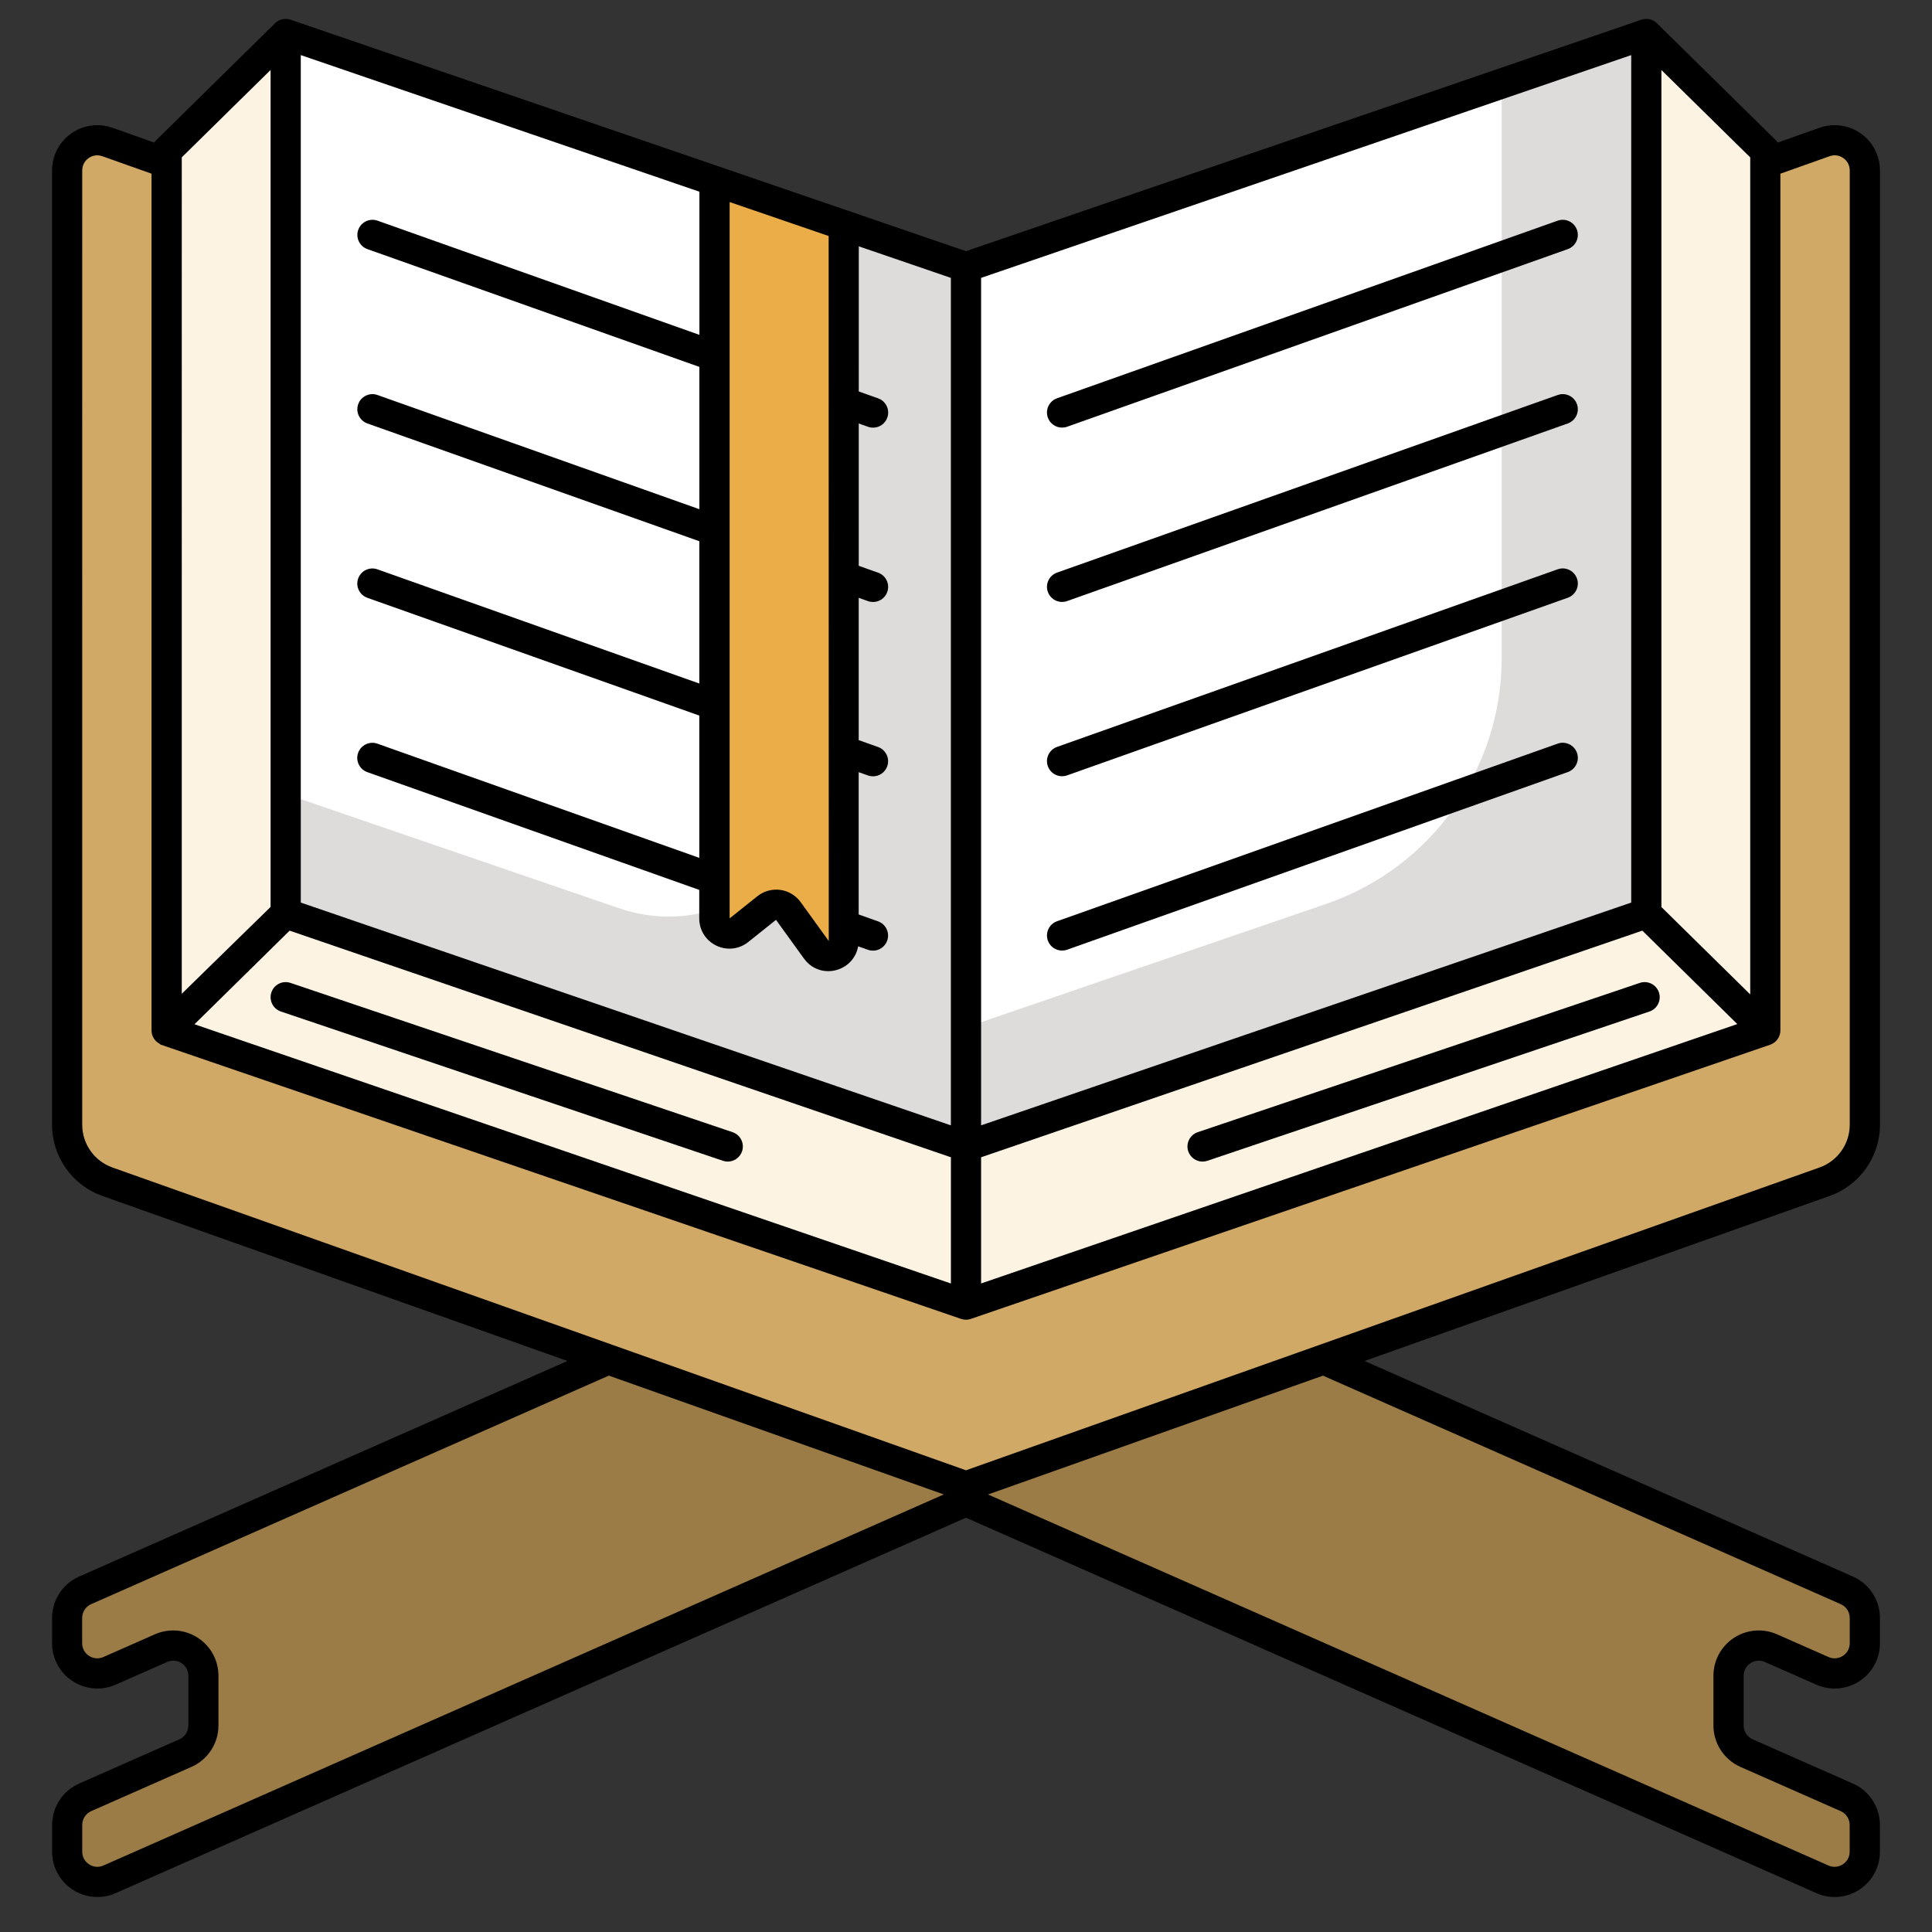 <svg xmlns="http://www.w3.org/2000/svg" viewBox="0 0 512 512" id="QuranRehal"><rect x="0" y="0" width="512" height="512" fill="#333333" stroke="none"/><path fill="#9b7b46" d="M494.21,435.48v-6.69c0-3.17-1.87-6.04-4.77-7.32L256,318.41L22.56,421.47c-2.9,1.28-4.77,4.15-4.77,7.32v6.69 c0,5.78,5.94,9.65,11.23,7.32l13.65-6.02c5.29-2.33,11.23,1.54,11.23,7.32v13.18c0,3.17-1.87,6.04-4.77,7.32l-26.56,11.72 c-2.9,1.28-4.77,4.15-4.77,7.32v7.09c0,5.78,5.94,9.65,11.23,7.32L256,397.84l226.97,100.2c5.29,2.33,11.23-1.54,11.23-7.32v-7.09 c0-3.17-1.87-6.04-4.77-7.32l-26.56-11.72c-2.9-1.28-4.77-4.15-4.77-7.32v-13.18c0-5.78,5.94-9.65,11.23-7.32l13.65,6.02 C488.26,445.13,494.21,441.25,494.21,435.48z" class="color9b6046 svgShape"></path><path fill="#d1a966" d="M256,118.35L28.47,37.63c-5.21-1.85-10.67,2.01-10.67,7.54v252.91c0,6.77,4.27,12.81,10.65,15.08L256,393.89 l227.56-80.73c6.38-2.26,10.65-8.3,10.65-15.08V45.17c0-5.53-5.47-9.39-10.67-7.54L256,118.35z" class="colord18a66 svgShape"></path><polygon fill="#ffffff" points="256 70.78 75.71 9 75.71 242.04 256 303.83 436.29 242.04 436.29 9" class="colorffffff svgShape"></polygon><path fill="#dddcdb" d="M397.97 22.13v152.23c0 29.46-18.72 55.66-46.59 65.21L255.9 272.3v31.5l.1.03 180.29-61.78V9L397.97 22.13zM217.68 57.65v144.7c0 27.8-27.36 47.35-53.66 38.33l-88.31-30.26v31.62l180.19 61.75V70.75L217.68 57.65z" class="colordddcdb svgShape"></path><polygon fill="#fcf3e3" points="43.97 273.07 256 345.73 467.82 273.07 436.29 242.04 256 303.83 75.71 242.04" class="colorfcebe3 svgShape"></polygon><path fill="#ebad47" d="M216.35,251.68l-7.42-10.27c-1.34-1.85-3.95-2.21-5.74-0.78l-7.35,5.87c-2.62,2.09-6.5,0.23-6.5-3.12V47.94 l34.25,11.74v189.66C223.6,253.22,218.63,254.82,216.35,251.68z" class="colorffd15b svgShape"></path><polygon fill="#fcf3e3" points="44.18 273.07 75.71 242.04 75.71 9 44.18 40.03" class="colorfcebe3 svgShape"></polygon><polygon fill="#fcf3e3" points="467.82 273.07 436.29 242.04 436.29 9 467.82 40.03" class="colorfcebe3 svgShape"></polygon><path d="M439.63 262.99c-.71-2.09-2.97-3.22-5.07-2.51l-117.15 39.56c-2.09.71-3.22 2.98-2.51 5.07.56 1.67 2.12 2.72 3.79 2.72.42 0 .86-.07 1.28-.21l117.15-39.56C439.21 267.35 440.34 265.08 439.63 262.99zM74.43 268.06l117.15 39.56c.42.14.86.21 1.28.21 1.67 0 3.23-1.05 3.79-2.72.71-2.09-.42-4.36-2.51-5.07L76.99 260.48c-2.1-.71-4.36.42-5.07 2.51C71.22 265.08 72.34 267.35 74.43 268.06zM412.8 58.48l-132.68 47.07c-2.08.74-3.17 3.03-2.43 5.11.58 1.64 2.12 2.66 3.77 2.66.44 0 .9-.07 1.34-.23l132.68-47.07c2.08-.74 3.17-3.03 2.43-5.11C417.17 58.83 414.88 57.74 412.8 58.48zM412.8 104.68l-132.68 47.07c-2.08.74-3.17 3.03-2.43 5.11.58 1.64 2.12 2.66 3.77 2.66.44 0 .9-.07 1.34-.23l132.68-47.07c2.08-.74 3.17-3.03 2.43-5.11S414.88 103.94 412.8 104.68zM412.8 150.87l-132.68 47.07c-2.08.74-3.17 3.03-2.43 5.11.58 1.64 2.12 2.66 3.77 2.66.44 0 .9-.07 1.34-.23l132.68-47.07c2.08-.74 3.17-3.03 2.43-5.11S414.88 150.13 412.8 150.87zM412.8 197.07l-132.68 47.07c-2.08.74-3.17 3.03-2.43 5.11.58 1.64 2.12 2.66 3.77 2.66.44 0 .9-.07 1.34-.23l132.68-47.07c2.08-.74 3.17-3.03 2.43-5.11C417.17 197.42 414.88 196.33 412.8 197.07z" fill="#000000" class="color000000 svgShape"></path><path d="M498.21,298.08V45.17c0-3.89-1.9-7.56-5.08-9.8c-3.18-2.25-7.27-2.81-10.94-1.51l-11.06,3.92c-0.15-0.22-0.31-0.42-0.5-0.6  L439.09,6.15c-1.07-1.05-2.63-1.4-4.04-0.94c-0.02,0-0.04,0-0.06,0.01L256,66.56L224.9,55.9c0,0,0,0-0.01,0l-34.25-11.74  c0,0,0,0,0,0L77.01,5.22C76.98,5.2,76.95,5.2,76.91,5.2c-1.4-0.44-2.95-0.09-4.01,0.95L41.37,37.18c-0.19,0.19-0.36,0.39-0.5,0.6  l-11.06-3.92c-3.67-1.3-7.76-0.74-10.94,1.51c-3.18,2.25-5.08,5.91-5.08,9.8v252.91c0,8.45,5.35,16.02,13.31,18.85l123.28,43.74  L20.95,417.81c-4.35,1.92-7.15,6.23-7.15,10.98v6.69c0,4.07,2.04,7.83,5.45,10.05s7.67,2.57,11.4,0.93l13.65-6.02  c1.26-0.55,2.64-0.44,3.8,0.31c1.15,0.75,1.82,1.97,1.82,3.35v13.18c0,1.58-0.94,3.02-2.39,3.66l-26.56,11.72  c-4.35,1.92-7.16,6.23-7.16,10.98v7.09c0,4.07,2.04,7.83,5.45,10.05c3.41,2.22,7.67,2.57,11.4,0.92L256,402.21l225.36,99.49  c1.56,0.69,3.21,1.03,4.85,1.03c2.29,0,4.56-0.66,6.54-1.95c3.41-2.22,5.45-5.98,5.45-10.05v-7.09c0-4.75-2.81-9.06-7.16-10.98  l-26.56-11.72c-1.45-0.64-2.39-2.08-2.39-3.66v-13.18c0-1.38,0.66-2.6,1.82-3.35c1.15-0.75,2.54-0.86,3.8-0.31l13.65,6.02  c3.72,1.64,7.98,1.3,11.4-0.93c3.41-2.22,5.45-5.98,5.45-10.05v-6.69c0-4.75-2.81-9.06-7.15-10.98l-129.44-57.14l123.28-43.74  C492.86,314.1,498.21,306.52,498.21,298.08z M440.29,18.55l23.54,23.16v221.82l-23.54-23.16V18.55z M260,73.64L432.29,14.6v224.59  L260,298.23V73.64z M260,306.69l175.24-60.06l25.16,24.76L260,340.13V306.69z M193.35,53.54l26.25,9l0.03,186.84  c0,0-0.01-0.01-0.03-0.04l-7.42-10.27c-1.28-1.77-3.25-2.95-5.4-3.24c-2.15-0.29-4.37,0.32-6.07,1.68l-7.35,5.87V53.54z   M79.71,14.6l105.64,36.2v37.94l-85.3-30.26c-2.08-0.74-4.37,0.35-5.11,2.43c-0.74,2.08,0.35,4.37,2.43,5.11l87.97,31.21v37.71  l-85.3-30.26c-2.08-0.74-4.37,0.35-5.11,2.43c-0.74,2.08,0.35,4.37,2.43,5.11l87.97,31.21v37.71l-85.3-30.26  c-2.08-0.74-4.37,0.35-5.11,2.43c-0.74,2.08,0.35,4.37,2.43,5.11l87.97,31.21v37.71l-85.3-30.26c-2.08-0.74-4.37,0.35-5.11,2.43  c-0.74,2.08,0.35,4.37,2.43,5.11l87.97,31.21v7.56c0,3.1,1.74,5.87,4.53,7.21c2.8,1.34,6.04,0.98,8.46-0.96l7.35-5.87l7.42,10.27  c1.55,2.15,3.91,3.33,6.41,3.33c0.84,0,1.69-0.13,2.53-0.41c2.9-0.94,4.9-3.29,5.41-6.18l2.59,0.92c0.44,0.16,0.89,0.23,1.34,0.23  c1.65,0,3.19-1.02,3.77-2.66c0.74-2.08-0.35-4.37-2.43-5.11l-5.13-1.82v-37.71l2.46,0.87c0.44,0.16,0.89,0.23,1.34,0.23  c1.65,0,3.19-1.02,3.77-2.66c0.74-2.08-0.35-4.37-2.43-5.11l-5.13-1.82v-37.71l2.46,0.87c0.44,0.16,0.89,0.23,1.34,0.23  c1.65,0,3.19-1.02,3.77-2.66c0.74-2.08-0.35-4.37-2.43-5.11l-5.13-1.82v-37.71l2.46,0.87c0.44,0.16,0.89,0.23,1.34,0.23  c1.65,0,3.19-1.02,3.77-2.66c0.74-2.08-0.35-4.37-2.43-5.11l-5.13-1.82V65.28l24.4,8.36v224.59L79.71,239.19V14.6z M76.76,246.63  L252,306.69v33.45l-200.46-68.7L76.76,246.63z M48.17,41.7l23.54-23.16v221.81l-23.54,23.01V41.7z M27.41,494.38  c-1.26,0.56-2.65,0.44-3.8-0.31c-1.15-0.75-1.82-1.97-1.82-3.35v-7.09c0-1.58,0.94-3.02,2.38-3.66l26.56-11.72  c4.35-1.92,7.16-6.23,7.16-10.98v-13.18c0-4.07-2.04-7.83-5.45-10.05c-3.41-2.22-7.67-2.57-11.4-0.93l-13.65,6.02  c-1.26,0.55-2.65,0.44-3.8-0.31c-1.15-0.75-1.82-1.97-1.82-3.35v-6.69c0-1.58,0.94-3.02,2.38-3.66l137.19-60.57l88.77,31.49  L27.41,494.38z M487.82,425.12c1.45,0.64,2.38,2.08,2.38,3.66v6.69c0,1.38-0.66,2.6-1.82,3.35c-1.16,0.75-2.54,0.86-3.8,0.31  l-13.65-6.02c-3.73-1.64-7.99-1.3-11.4,0.93c-3.41,2.22-5.45,5.98-5.45,10.05v13.18c0,4.75,2.81,9.06,7.16,10.98l26.56,11.72  c1.45,0.64,2.38,2.08,2.38,3.66v7.09c0,1.38-0.66,2.6-1.82,3.35c-1.15,0.75-2.54,0.86-3.8,0.31l-222.73-98.33l88.77-31.49  L487.82,425.12z M256,389.64L29.78,309.39c-4.78-1.7-7.99-6.24-7.99-11.31V45.17c0-1.32,0.62-2.51,1.69-3.27  c0.69-0.49,1.49-0.74,2.29-0.74c0.45,0,0.91,0.08,1.35,0.24l13.04,4.63v227.05c0,1.48,0.82,2.82,2.11,3.51  c0.09,0.11,0.21,0.21,0.39,0.27l212.03,72.66c0.42,0.14,0.86,0.22,1.3,0.22s0.88-0.07,1.3-0.22l211.83-72.66  c0.04-0.01,0.06-0.03,0.09-0.05c0.05-0.02,0.11-0.03,0.16-0.05c1.49-0.62,2.45-2.08,2.45-3.69V46.03l13.04-4.63  c1.24-0.44,2.57-0.26,3.65,0.5c1.08,0.76,1.69,1.95,1.69,3.27v252.91c0,5.07-3.21,9.61-7.99,11.31L256,389.64z" fill="#000000" class="color000000 svgShape"></path></svg>